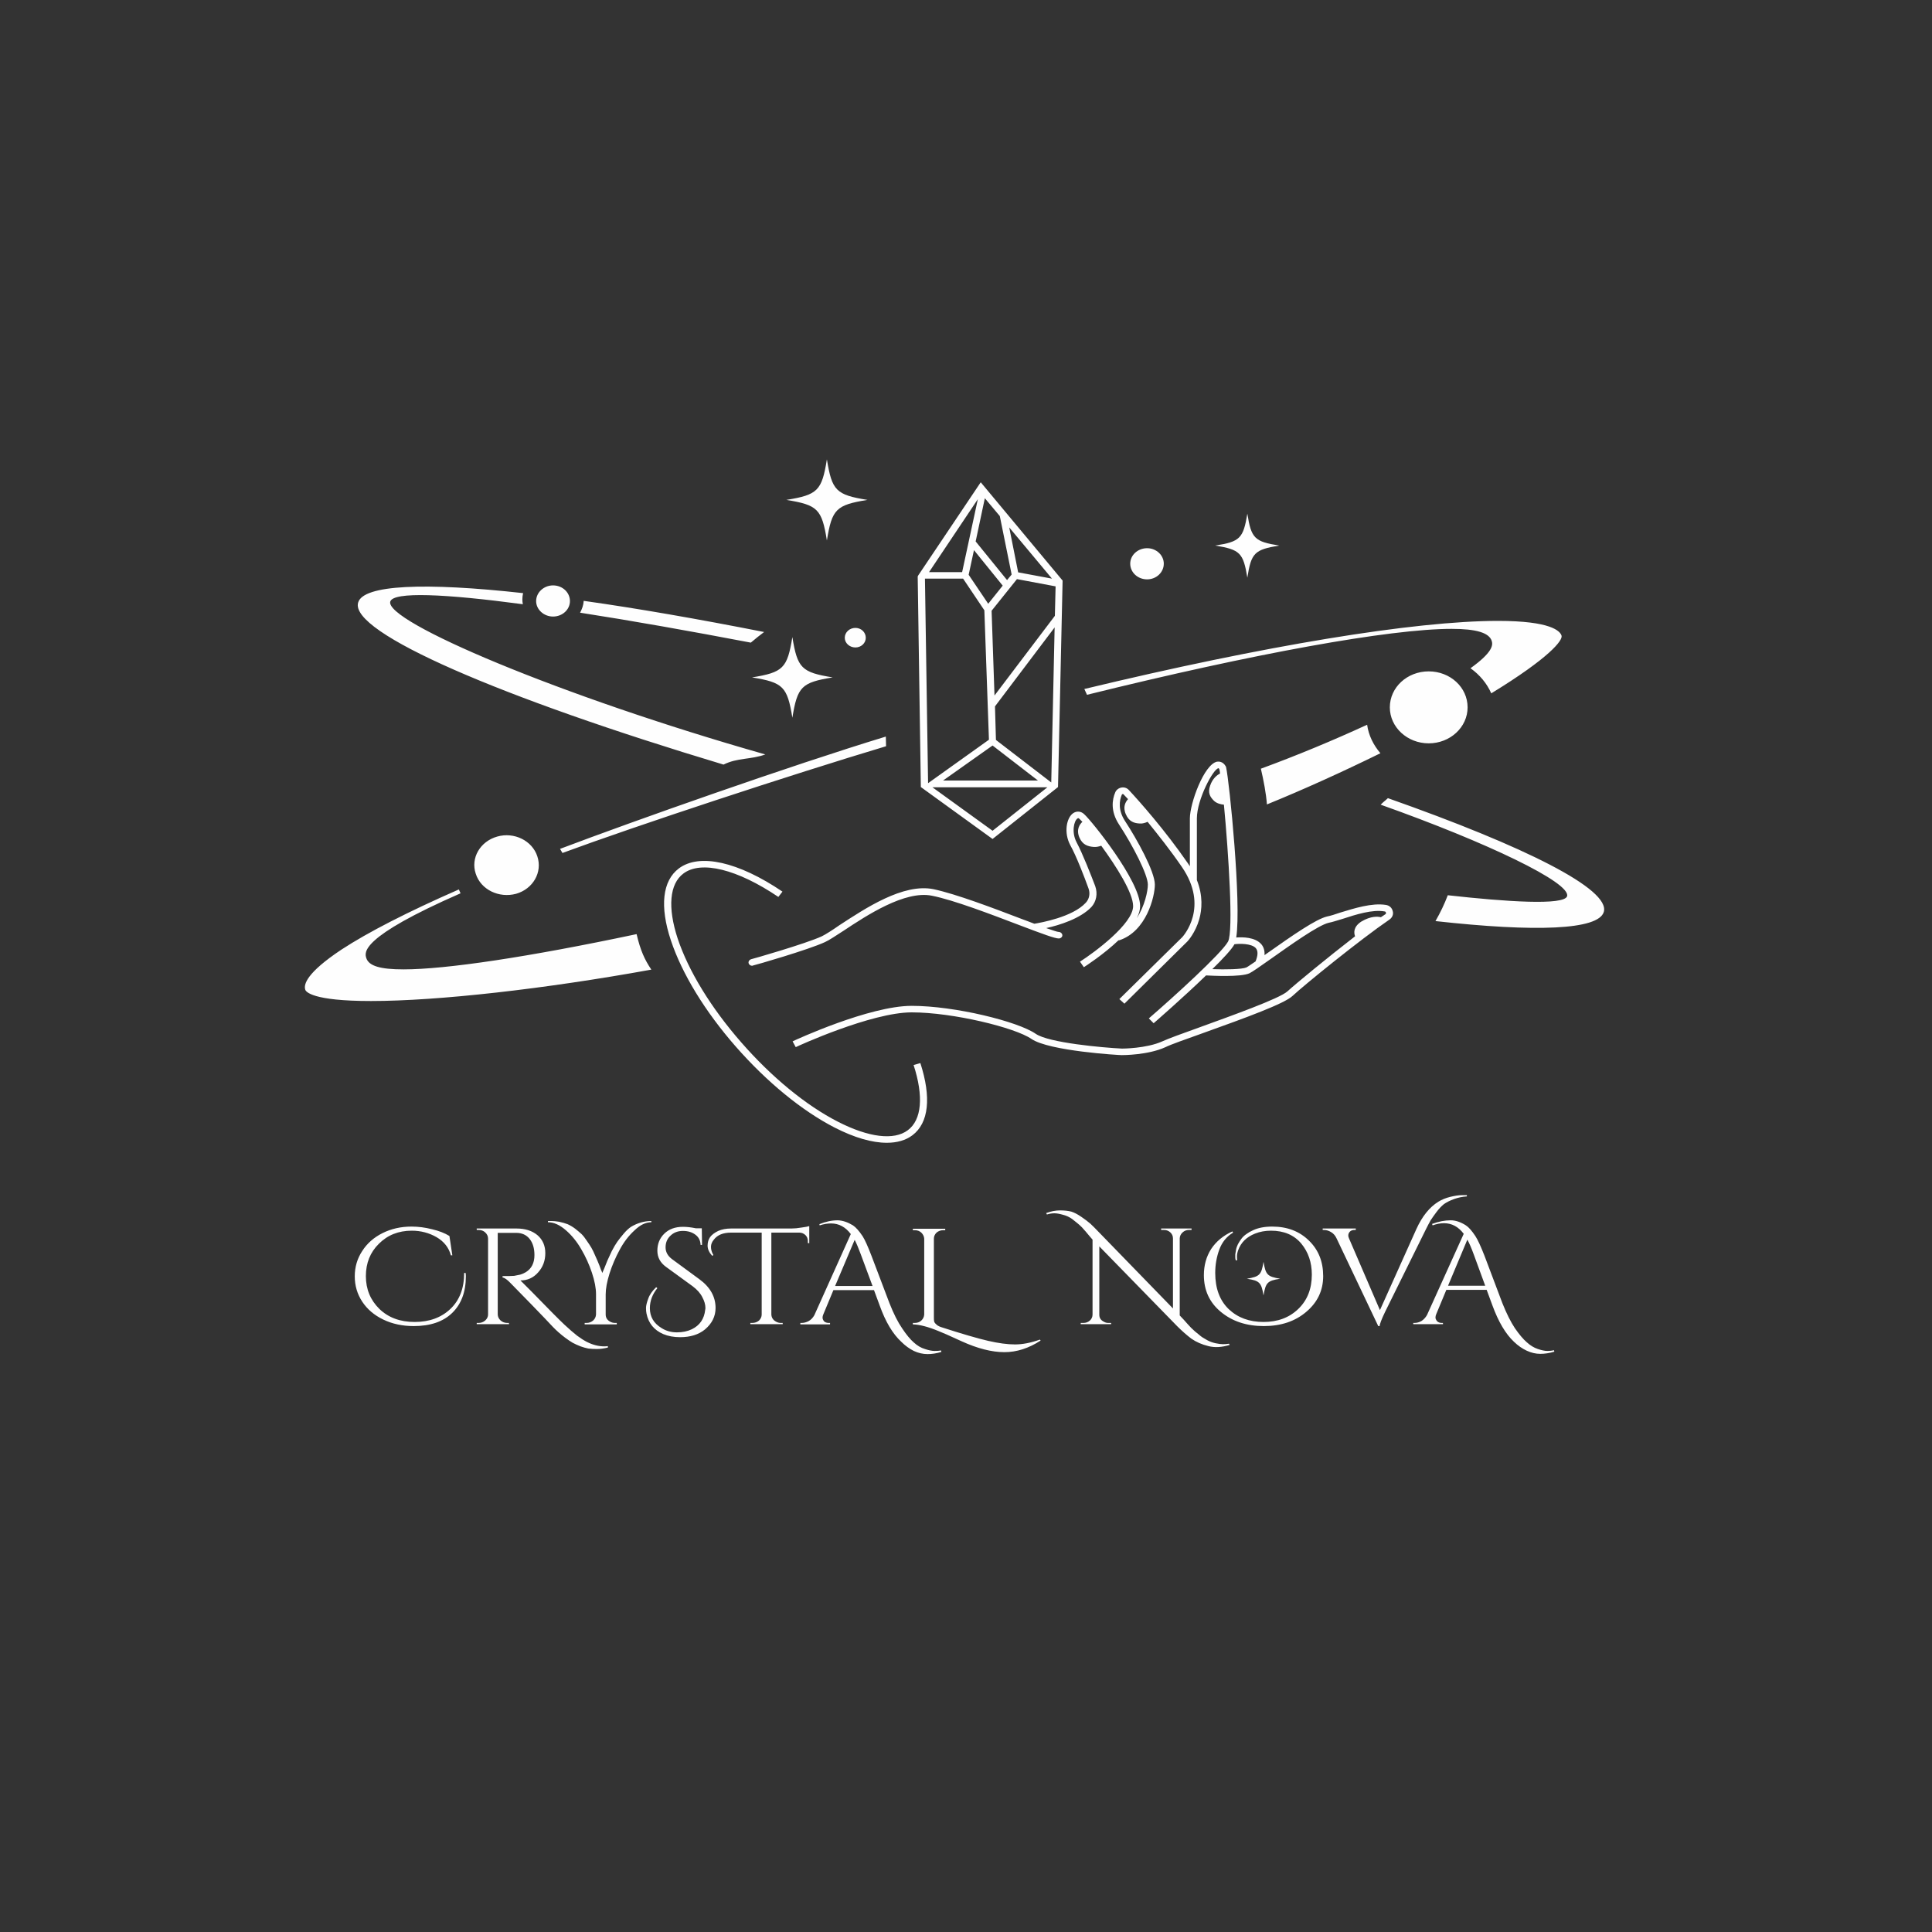 <svg version="1.2" xmlns="http://www.w3.org/2000/svg" viewBox="0 0 800 800" width="800" height="800">
	<rect x="0" y="0" width="800" height="800" fill="#333333" stroke="none"/>
	<title>CRYSTAL NOVA-LOGO(印刷版)-ai</title>
	<style>
		.s0 { fill: #fefefe } 
	</style>
	<g id="图层 1">
		<path id="&lt;Compound Path&gt;" fill-rule="evenodd" class="s0" d="m280.6 388.6c4.5 13.5 13.8 28.7 26.4 43.1 12.5 14.3 26.7 26 40 32.8 12.7 6.5 23.2 7.8 28.9 3.5 5.8-4.3 6.6-14.1 2.4-27l2.8-0.8c4.6 14.2 3.5 24.8-3.3 29.9-2.8 2.1-6.4 3.1-10.6 3.1-6.1 0-13.4-2.1-21.6-6.3-13.6-7-28.1-18.9-40.9-33.5-12.8-14.6-22.3-30.2-26.9-44-4.7-14.1-3.5-24.7 3.3-29.8 8.5-6.4 24.6-2.8 42.9 9.6l-1.7 2.2c-17-11.5-32-15.2-39.3-9.7-5.8 4.3-6.6 14.1-2.4 26.9zm187.4-155.2c0-3.5 3.1-6.4 7-6.4 3.8 0 6.9 2.9 6.9 6.4 0 3.6-3.1 6.5-6.9 6.5-3.9 0-7-2.9-7-6.5zm35.2-7.5c10.3-1.6 11.6-3 13.3-13.2 1.6 10.2 3 11.6 13.2 13.2-10.2 1.7-11.6 3-13.2 13.3-1.7-10.3-3-11.6-13.3-13.3zm-53.1 61.8q-0.6-1.2-1.1-2.4c74.3-17.9 136.6-28.2 171.3-28.2 21.9 0 25.7 4.2 26.3 6.1 0.6 1.9-4.9 9.1-29.1 23.9-1.8-4.1-4.8-7.7-8.6-10.4 8.9-6.4 9.4-9.4 8.8-11.3-1.1-3.4-6.4-5-16.6-5-25.6 0-81.9 10.2-151 27.3zm-6.9 62.3c-2.8-5.2-1.6-11.4 1.2-13.3 1.5-1 3.3-0.8 4.6 0.5 3.1 2.8 23.1 27.6 23.1 38 0 1.6-0.5 3.3-1.4 5 3.3-5 4.6-11.2 4.6-13.9 0-4.1-6.1-16-12-25-3.5-5.4-2.8-10.2-1.5-13.2 0.4-1 1.4-1.8 2.6-2 1.2-0.2 2.3 0.2 3.1 1.1 4.2 4.5 14.8 16.4 24.4 30.3q0.4 0.6 0.8 1.2v-19.8c0-6.2 5.8-22.3 11.2-23.5 0.7-0.1 2.5-0.2 3.7 2l0.1 0.3c1.4 6.2 6.4 56.4 4.2 70.5 2.6-0.2 7.8-0.2 10.4 2.8q1.5 1.8 1.3 4.5 0.5-0.3 1-0.7c10.9-7.7 20.3-14.2 24.9-15.3 1.5-0.3 3.4-0.9 5.4-1.6 5.9-1.8 13.2-4.1 18.9-3.2 1.5 0.2 2.6 1.2 2.9 2.6 0.4 1.3-0.2 2.7-1.4 3.5-12 8.2-35.3 27.1-40.1 31.6-3.4 3.2-19 8.9-37.4 15.5-7 2.5-13 4.6-15.2 5.7-7.2 3.3-17.6 3.3-18.1 3.3-1.3 0-30.1-1.7-37.4-6.7-6.8-4.7-32.5-11-49.6-11-16.8 0-47.7 14.2-48 14.4l-1.3-2.4c1.2-0.6 31.8-14.7 49.3-14.7 17.9 0 44.1 6.5 51.4 11.6 5.4 3.7 27.6 5.7 35.7 6.1 0 0 10.1 0 16.7-3 2.4-1.1 8.1-3.2 15.4-5.8 13.2-4.8 33.1-11.9 36.4-14.9 3.5-3.2 16.5-13.9 28-22.8-0.5-1.4-0.8-3.9 2.6-6.1 4-2.4 6.9-2.1 8.1-1.8q0.9-0.6 1.8-1.2c0.4-0.2 0.3-0.6 0.3-0.7-0.1-0.2-0.2-0.5-0.6-0.5-5-0.9-11.9 1.3-17.4 3.1-2.1 0.6-4.1 1.3-5.7 1.6-4.4 1-16.1 9.4-23.9 14.9-4.8 3.4-7.7 5.4-8.9 6-3.6 1.7-16 1-18 0.9-9.4 9.1-20.9 19.1-21.7 19.8l-2-2c10.2-8.8 30.1-26.9 32.8-31.8 2.3-4.3 0.2-36.6-1.7-56.7-1.2-0.1-2.9-0.5-4-1.5-1.7-1.6-2.8-3.4-1.7-6.4 1-3 2.9-4.4 4.1-5q-0.1-1.1-0.3-1.8c-0.2-0.4-0.3-0.4-0.3-0.4-2.1 0-9 12.9-9 20.8v25.5c2.6 6.6 2.1 12.2 1 16.2-1.6 5.6-4.7 9-4.9 9.2l-26.1 25.8-2.1-1.9 26.1-25.7c0.4-0.5 11.2-12.4-0.2-29-4.8-7-9.9-13.4-14.2-18.7-0.9 0.4-2.1 0.8-3.2 0.7-2.4-0.1-4.5-0.8-5.8-3.8-1.4-3.1-0.1-5.2 0.9-6.3q-1-1.1-1.8-1.9c-0.1-0.2-0.3-0.2-0.4-0.2-0.2 0-0.3 0.1-0.4 0.3-1 2.4-1.6 6.3 1.3 10.8 5 7.6 12.4 21 12.4 26.4 0 4.9-3.5 19.5-14.9 23.1l-0.1-0.1c-6.3 6-13.8 10.8-14.4 11.2l-1.6-2.3c6.1-3.9 22-15.7 22-23 0-5.5-7-16.5-13.2-25-0.9 0.3-2 0.6-3.1 0.5-2.5-0.2-4.6-0.9-5.9-3.8-1.5-3.4 0.1-5.6 1.2-6.6q-0.8-0.8-1.2-1.2c-0.5-0.5-0.7-0.3-0.8-0.2-1.5 0.9-2.6 5.7-0.4 9.9 2.5 4.7 5.9 13.4 7.7 18.1 1.1 3.1 0.5 6.4-1.6 8.7-4.6 4.8-13.2 7.5-18.7 8.7 2.7 0.9 4.6 1.6 5.2 1.6 0.8 0 1.5 0.7 1.5 1.4 0 0.7-0.7 1.3-1.5 1.3-1.6 0-6.5-1.8-16.5-5.6-11.3-4.3-26.9-10.3-36-12.1-11.2-2.3-27.1 8.2-36.6 14.5-3.3 2.1-5.9 3.9-7.7 4.7-6.9 3.2-28.8 9.5-29.8 9.7q-0.2 0.1-0.4 0.1c-0.6 0-1.2-0.4-1.4-1-0.2-0.7 0.2-1.4 1-1.7 0.2 0 22.6-6.4 29.3-9.5 1.6-0.8 4.3-2.5 7.3-4.6 10.6-6.9 26.4-17.5 39-14.9 9.3 2 24.4 7.7 36.4 12.3 1.8 0.7 3.6 1.3 5.3 2 2.4-0.4 15.8-2.7 21.3-8.7 1.5-1.6 1.9-3.9 1.1-6-1.7-4.7-5-13.3-7.5-17.8zm67.9 41.1c-1.1 2-4.7 5.9-9.1 10.2 5.3 0.2 12.2 0.1 14.1-0.7 0.6-0.3 2-1.3 3.8-2.5 1-2.5 1.1-4.3 0.1-5.5-1.8-2-6.9-1.9-8.9-1.6q0 0 0 0.1zm11-72.8c15-5.5 30.1-11.8 44-18.2 0.6 4.4 2.6 8.4 5.5 11.8-15.9 7.8-32 15.1-47 21.2-0.3-4.4-1.4-10.1-2.5-14.8zm69.5-40.3c8.9 0 16.1 6.6 16.1 14.9 0 8.2-7.2 14.9-16.1 14.9-8.9 0-16.1-6.7-16.1-14.9 0-8.3 7.2-14.9 16.1-14.9zm-151.6-37.6l-1.9 85.5-27.1 21.5-29.7-21.5-1.3-87.2 0.2-0.4 25.9-38.6zm-22.1-22l3.7 18.6 14 2.6zm-13.9 5.8l13 16 1.9-2.3-4.9-24.2-6.2-7.4zm-0.7 3.6l-2.2 10.2 8.1 12 6-7.5zm-18.6 9.1h13.7l6.5-30.2zm-0.4 87.4l25.2-18-1.9-53.6-8.8-13.1h-15.8zm26.7-15.6l-20.5 14.5h39.3zm22.7 17.3h-47.6l24.9 18zm3-66.2l-24.7 32.7 0.4 13.9 22.9 17.6zm0.4-17l-16-3-10.5 13.1 1.2 35.1 25-33zm-47.4 316.4l0.1 0.6q-2.9 0.9-5.7 0.9-2.9 0-5.7-1.3-2.8-1.4-5.2-3.8-5.3-4.9-8.9-14.9l-2.4-6.5h-16.8l-4.2 10.1q-0.3 0.7-0.3 1.3 0 0.7 0.6 1.5 0.7 0.7 2 0.7h0.5v0.6h-12.3v-0.6h0.6q1.4 0 2.9-0.8 1.4-0.8 2.3-2.4l15.1-33.6q-3.3-4.4-8.2-4.4-2.2 0-4.7 0.8l-0.1-0.5q3.9-1.6 7.6-1.6 3 0.1 6.3 2.1 1.8 1.2 4 4.5 1.4 2.2 3.7 8.2l7.4 19.5q2.6 6.6 5.3 10.5 2.6 3.9 4.8 5.8 2.2 2 4.6 2.7 2.4 0.8 4 0.8 1.5 0 2.7-0.2zm-28.4-26.7l-4.9-13.2q-1.4-3.8-2.5-5.9l-8.1 19.1zm69.3 22.2l0.3 0.4q-7.4 4.8-15 4.8-7.8 0-17.7-4.5-7.6-3.5-9.5-4.2-6.5-2.7-10.7-2.8v-0.6h0.8q1.6 0 2.7-1 1.1-1 1.2-2.5v-31.4q-0.1-1.4-1.2-2.5-1.1-1-2.7-1h-0.8v-0.6h13.4v0.6h-0.8q-1.6 0-2.8 1-1.1 1.1-1.1 2.5v32.7q0 1 0.1 1.5 0.1 0.6 0.8 1.2 0.6 0.7 2 1.2 13 4.2 19.5 5.7 6.5 1.5 11.2 1.5 4.7 0 10.3-2zm-198.7-203.2c30.6-11.6 95.5-34.5 134.9-46.5l0.1 4c-39.7 11.9-103.4 32.9-134 44.2q-0.5-0.9-1-1.7zm64.4 190.1q0 5.2-4.4 8.9-3.9 3.2-10.3 3.2-3.9 0-7-1.3-5.7-2.5-6.9-8.5-0.2-0.9-0.2-2.3 0-1.4 0.9-3.8 0.8-2.4 3.3-4.8l0.5 0.4q-3.1 3.8-3.1 8.3 0 5.3 4.8 8.2 2.8 1.8 6.4 1.8 3.5 0 6.2-1.3 4.9-2.4 5.5-8 0.1-0.4 0.1-0.8 0-2.1-1.3-4.5-1.2-2.4-4-4.5l-11-8q-3.6-2.6-3.6-6.7 0-4.2 2.8-7 2.9-2.9 7.8-2.9 2.4 0 5.3 0.6h2.5l0.1 6.9h-0.6q-0.1-2.7-2.1-4.2-2.1-1.6-5.2-1.6-3.1 0-5.1 1.9-2.1 1.9-2.1 4.9 0 2.9 2.7 4.9l11.3 8.3q6.7 4.9 6.7 11.9zm-26.6-35.5q-3.5 0-7 3.4-3.6 3.3-6.1 8-2.6 4.8-4.2 9.8-1.6 5.1-1.6 8.7v8.3q0 2 1.9 3 0.9 0.5 2 0.5h0.7v0.6h-13.3v-0.6h0.8q1.5 0 2.7-1 1.1-1 1.2-2.5v-8.4q0-3.8-1.7-8.9-1.7-5.1-4.4-9.7-2.7-4.7-6.4-7.9-3.8-3.3-7.4-3.3v-0.5q0.5 0 1.6 0 1.1 0 3 0.3 1.9 0.4 3.5 1 1.6 0.7 3.2 1.9 1.5 1.2 2.6 2.2 1.1 1.1 2.2 2.8 1.2 1.7 1.9 2.9 0.7 1.2 1.5 3.1 1.1 2.4 1.8 4.2 0.7 1.8 0.7 1.9 0.1 0.2 0.2 0.4 0.2 0.5 0.3 0.8 0.2-0.4 0.9-2.1 0.7-1.7 1.2-3 0.6-1.4 1.8-3.9 1.3-2.5 2.3-3.9 1-1.4 2.6-3.3 1.6-1.9 3.1-2.9 4-2.4 8.4-2.4zm239.2 50.3l0.3 0.5q-4.9 1.5-8.8 0.5-4.1-1-7.1-3.1-2.9-2.2-5.9-5.2l-32.2-33v28.3q0 2 1.9 2.9 0.8 0.5 1.8 0.5h1.2v0.5h-12.6v-0.5h1.1q1.6 0 2.7-1 1.1-1 1.1-2.5v-31q-0.3-0.4-1.3-1.5-0.9-1.1-1.5-1.8-0.6-0.7-1.6-1.8-1.1-1.1-2-1.8-0.8-0.7-2-1.6-1.8-1.3-3.9-1.8-2.1-0.6-3.5-0.6-1.5 0-3.1 0.5l-0.3-0.6q3-1.1 5.7-1.1 2.7 0 4.7 0.5 1.9 0.6 4.2 2.2 2.2 1.5 3.7 2.8 1.4 1.3 3.4 3.4l30.8 31.7v-29q0-1.5-1.1-2.5-1.1-1-2.6-1h-1.2v-0.6h12.6v0.6h-1.1q-1.5 0-2.6 1-1.1 1-1.2 2.4v32q0.6 0.6 1.7 1.8 1.2 1.3 1.6 1.8 0.5 0.5 1.4 1.5 0.9 0.9 1.6 1.5 0.6 0.5 1.6 1.3 0.9 0.8 1.7 1.3 0.8 0.5 1.9 1.1 1.5 0.8 3.3 1.2 1.9 0.4 3.1 0.4 1.2 0 2.5-0.2zm155.2-178.8c-2.2 7.5-28.3 8.4-69.7 3.8q3-5.2 5.1-10.7c24.2 2.7 48.2 4.3 49.4 0.4 1.6-5.6-33-22.2-77.2-37.9 1.5-1.5 1.4-1.2 3-2.7 57 20.1 92.1 37.7 89.4 47.1zm-20.6 181.5l0.1 0.6q-3 0.9-5.8 0.9-2.8 0-5.6-1.3-2.8-1.3-5.3-3.7-5.2-4.9-8.9-15l-2.4-6.5h-16.7l-4.2 10.1q-0.3 0.7-0.3 1.4 0 0.6 0.6 1.4 0.7 0.8 2 0.8h0.5v0.5h-12.3v-0.5h0.5q1.5 0 2.9-0.8 1.4-0.9 2.3-2.5l15.2-33.6q-3.3-4.4-8.2-4.4-2.2 0-4.7 0.9l-0.2-0.6q4-1.5 7.7-1.5 3 0 6.3 2.1 1.7 1.1 3.9 4.4 1.5 2.3 3.8 8.2l7.4 19.6q2.6 6.5 5.2 10.4 2.7 3.9 4.9 5.8 2.2 2 4.6 2.8 2.4 0.8 3.9 0.8 1.6 0 2.8-0.3zm-28.5-26.7l-4.8-13.1q-1.4-3.8-2.6-6l-8 19.1zm-24.5-23.5l-17 34.4q-2.2 4.6-2.2 5.8h-0.6l-17.2-36.2q-0.8-1.8-2.3-2.7-1.5-0.9-3-0.9h-0.5v-0.6h13.7v0.6h-0.5q-1.9 0-2.5 1.6-0.1 0.3-0.1 0.8 0 0.4 0.3 1.1l12.8 29.7 15.1-33.6q3.6-7.9 9.1-11.3 2.1-1.3 4.9-2 2.9-0.7 4.7-0.7 1.8 0 2.2 0v0.5q-2.8 0.2-5.3 1.1-2.5 0.9-4.2 2.1-1.6 1.3-3.1 3.3-1.5 2-2.4 3.4-0.8 1.4-1.9 3.6zm-48.5 4.8q5.9 5.7 5.9 14.7 0 8.9-7 14.8-6.9 5.9-17.6 5.9-10.7 0-17.8-5.9-7-5.8-7-15.2 0-6.1 3-10.8 3.1-4.7 8.8-7.3l0.3 0.5q-4 2.4-5.7 7-1.7 4.6-1.7 9.7 0 9.6 5.6 15 5.6 5.3 14.4 5.3 8.8 0 14.4-5.4 5.6-5.4 5.6-14.2 0-7.6-4.4-12.9-4.5-5.3-12.5-5.3-3.6 0-6.6 1.2-5.3 2.1-7 6.9-0.5 1.4-0.5 2.5 0 1 0.1 1.6l-0.6 0.1q-0.2-0.7-0.2-1.3 0-0.5 0-1.2 0.1-0.7 0.3-1.8 0.2-1.2 0.8-2.4 0.6-1.1 1.4-2.2 0.8-1.1 2.1-2 1.2-0.9 2.8-1.6 3.2-1.5 7.9-1.5 9.3 0 15.2 5.8zm-18.8 22.7c-0.9-5.3-1.6-6.1-6.9-6.9 5.3-0.9 6-1.6 6.9-7 0.9 5.4 1.6 6.1 6.9 7-5.3 0.8-6 1.6-6.9 6.9zm-203.8-26v33.9q0.1 2 2 3 0.9 0.5 1.9 0.5h0.8v0.5h-13.4v-0.5h0.8q1.6 0 2.8-1 1.1-1.1 1.1-2.5v-33.9h-12.7q-4.9 0-7.1 2.9-1.2 1.4-1.2 3 0 1.7 1 3.4l-0.5 0.3q-1.9-2.1-1.9-4.2 0-2 1-3.5 1.1-1.5 3.4-2.6 2.3-1 5.3-1h25q1.9 0 4.2-0.4 2.3-0.3 3.2-0.6v7.1l-0.6-0.1v-0.9q0-1.4-1-2.4-1.1-1-2.5-1zm-171.1-260.9c2.1-7.4 27.7-8.4 68.3-3.9q-0.3 1.3-0.3 2.6 0 1 0.2 2c-32.1-4.3-53.7-5.3-54.9-1.1-2.4 8.2 69.9 39 155.3 63.3-6.1 2.2-11.5 1.3-17.3 4.2-92.2-27.7-155-54.7-151.3-67.1zm163.1 31c12.9-2.1 14.6-3.8 16.7-16.7 2.1 12.9 3.8 14.6 16.7 16.7-12.9 2.1-14.6 3.8-16.7 16.7-2.1-12.9-3.8-14.6-16.7-16.7zm14.2-73.5c13-2.1 14.7-3.8 16.8-16.8 2.1 13 3.8 14.7 16.8 16.8-13 2.1-14.7 3.8-16.8 16.8-2.1-13-3.8-14.7-16.8-16.8zm-103.6 41.9c0-3.6 3.2-6.5 7-6.5 3.9 0 7 2.9 7 6.5 0 3.5-3.1 6.4-7 6.4-3.8 0-7-2.9-7-6.4zm28.2 308.6q0.8 0 1.5-0.1v0.6q-2.6 0.6-4.6 0.6-1.9 0-3.5-0.2-1.5-0.3-3.2-0.9-1.8-0.7-3.3-1.5-1.5-0.9-3.1-2.1-2.8-2.1-5.1-4.5-2.3-2.5-8.8-9.2-6.5-6.7-8.7-8.9-2.1-2.2-3.3-2.3v-0.6q3.6 0 4.8-0.1 1.1-0.2 2.5-0.5 1.3-0.4 2.3-1 3.6-2.2 3.6-7.1 0-4.2-2-6.7-2-2.5-5.6-2.5h-7.6v33.7q0 1.4 1.1 2.5 1.2 1.1 2.8 1.1h0.7l0.1 0.5h-13.4v-0.5h0.8q1.5 0 2.7-1 1.2-1.1 1.2-2.5v-31.4q0-1.5-1.2-2.6-1.1-1-2.7-1h-0.8v-0.6h16.5q5.4 0 8.7 2.8 3.2 2.8 3.2 7.4 0 4.7-3 8-2.9 3.3-7.3 3.3 2 2 4.7 4.7 10.5 10.8 13.5 13.6 3 2.8 5.3 4.6 2.3 1.7 4.1 2.6 3.6 1.8 7.1 1.8zm104-289.4c-2.4 0-4.4-1.8-4.4-4 0-2.3 2-4.1 4.4-4.1 2.4 0 4.3 1.8 4.3 4.1 0 2.2-1.9 4-4.3 4zm-161.4 259q0.1 0.7 0.1 1.4 0 9.7-5.7 15.2-5.6 5.4-15.9 5.4-7 0-12.6-2.7-5.6-2.7-8.7-7.4-3.1-4.7-3.1-10.5 0-5.8 3.1-10.5 3-4.7 8.4-7.4 5.4-2.7 12-2.7 4.2 0 8.5 1.1 4.3 1 7.2 2.8l1.2 8h-0.6q-1.3-4.8-5.9-7.5-4.7-2.7-10.3-2.7-8.2 0-13.6 5.4-5.4 5.3-5.4 13.4 0 8.1 5.6 13.6 5.6 5.4 14.6 5.4 9.1 0 14.8-5.4 5.7-5.4 5.7-14.9zm118.1-261c-25.2-4.8-49.4-9.1-70.7-12.4 0.8-1.5 1.4-3.1 1.5-4.9 22.1 3.1 47.3 7.5 74.7 12.9q-2.8 2.1-5.5 4.4zm-157.3 148.4c-24.4 0-27-3.9-27.2-4.7-0.7-2.1 0.4-6.9 15-16.6 11-7.2 27.4-15.6 48.6-24.9q0.3 0.8 0.7 1.6c-41.8 18.3-39.8 24.5-39 26.9 1.1 3.2 5.8 4.6 15.4 4.6 17.5 0 51.7-5.1 96.5-14.6 1.6 6.8 3.3 10.5 6.1 14.7-44.1 8-88.4 13-116.1 13zm68.9-59.9c2.2 6.6-1.8 13.5-8.8 15.5-7.1 1.9-14.6-1.7-16.7-8.3-2.2-6.5 1.8-13.4 8.9-15.4 7-2 14.5 1.7 16.6 8.2z"/>
	</g>
</svg>